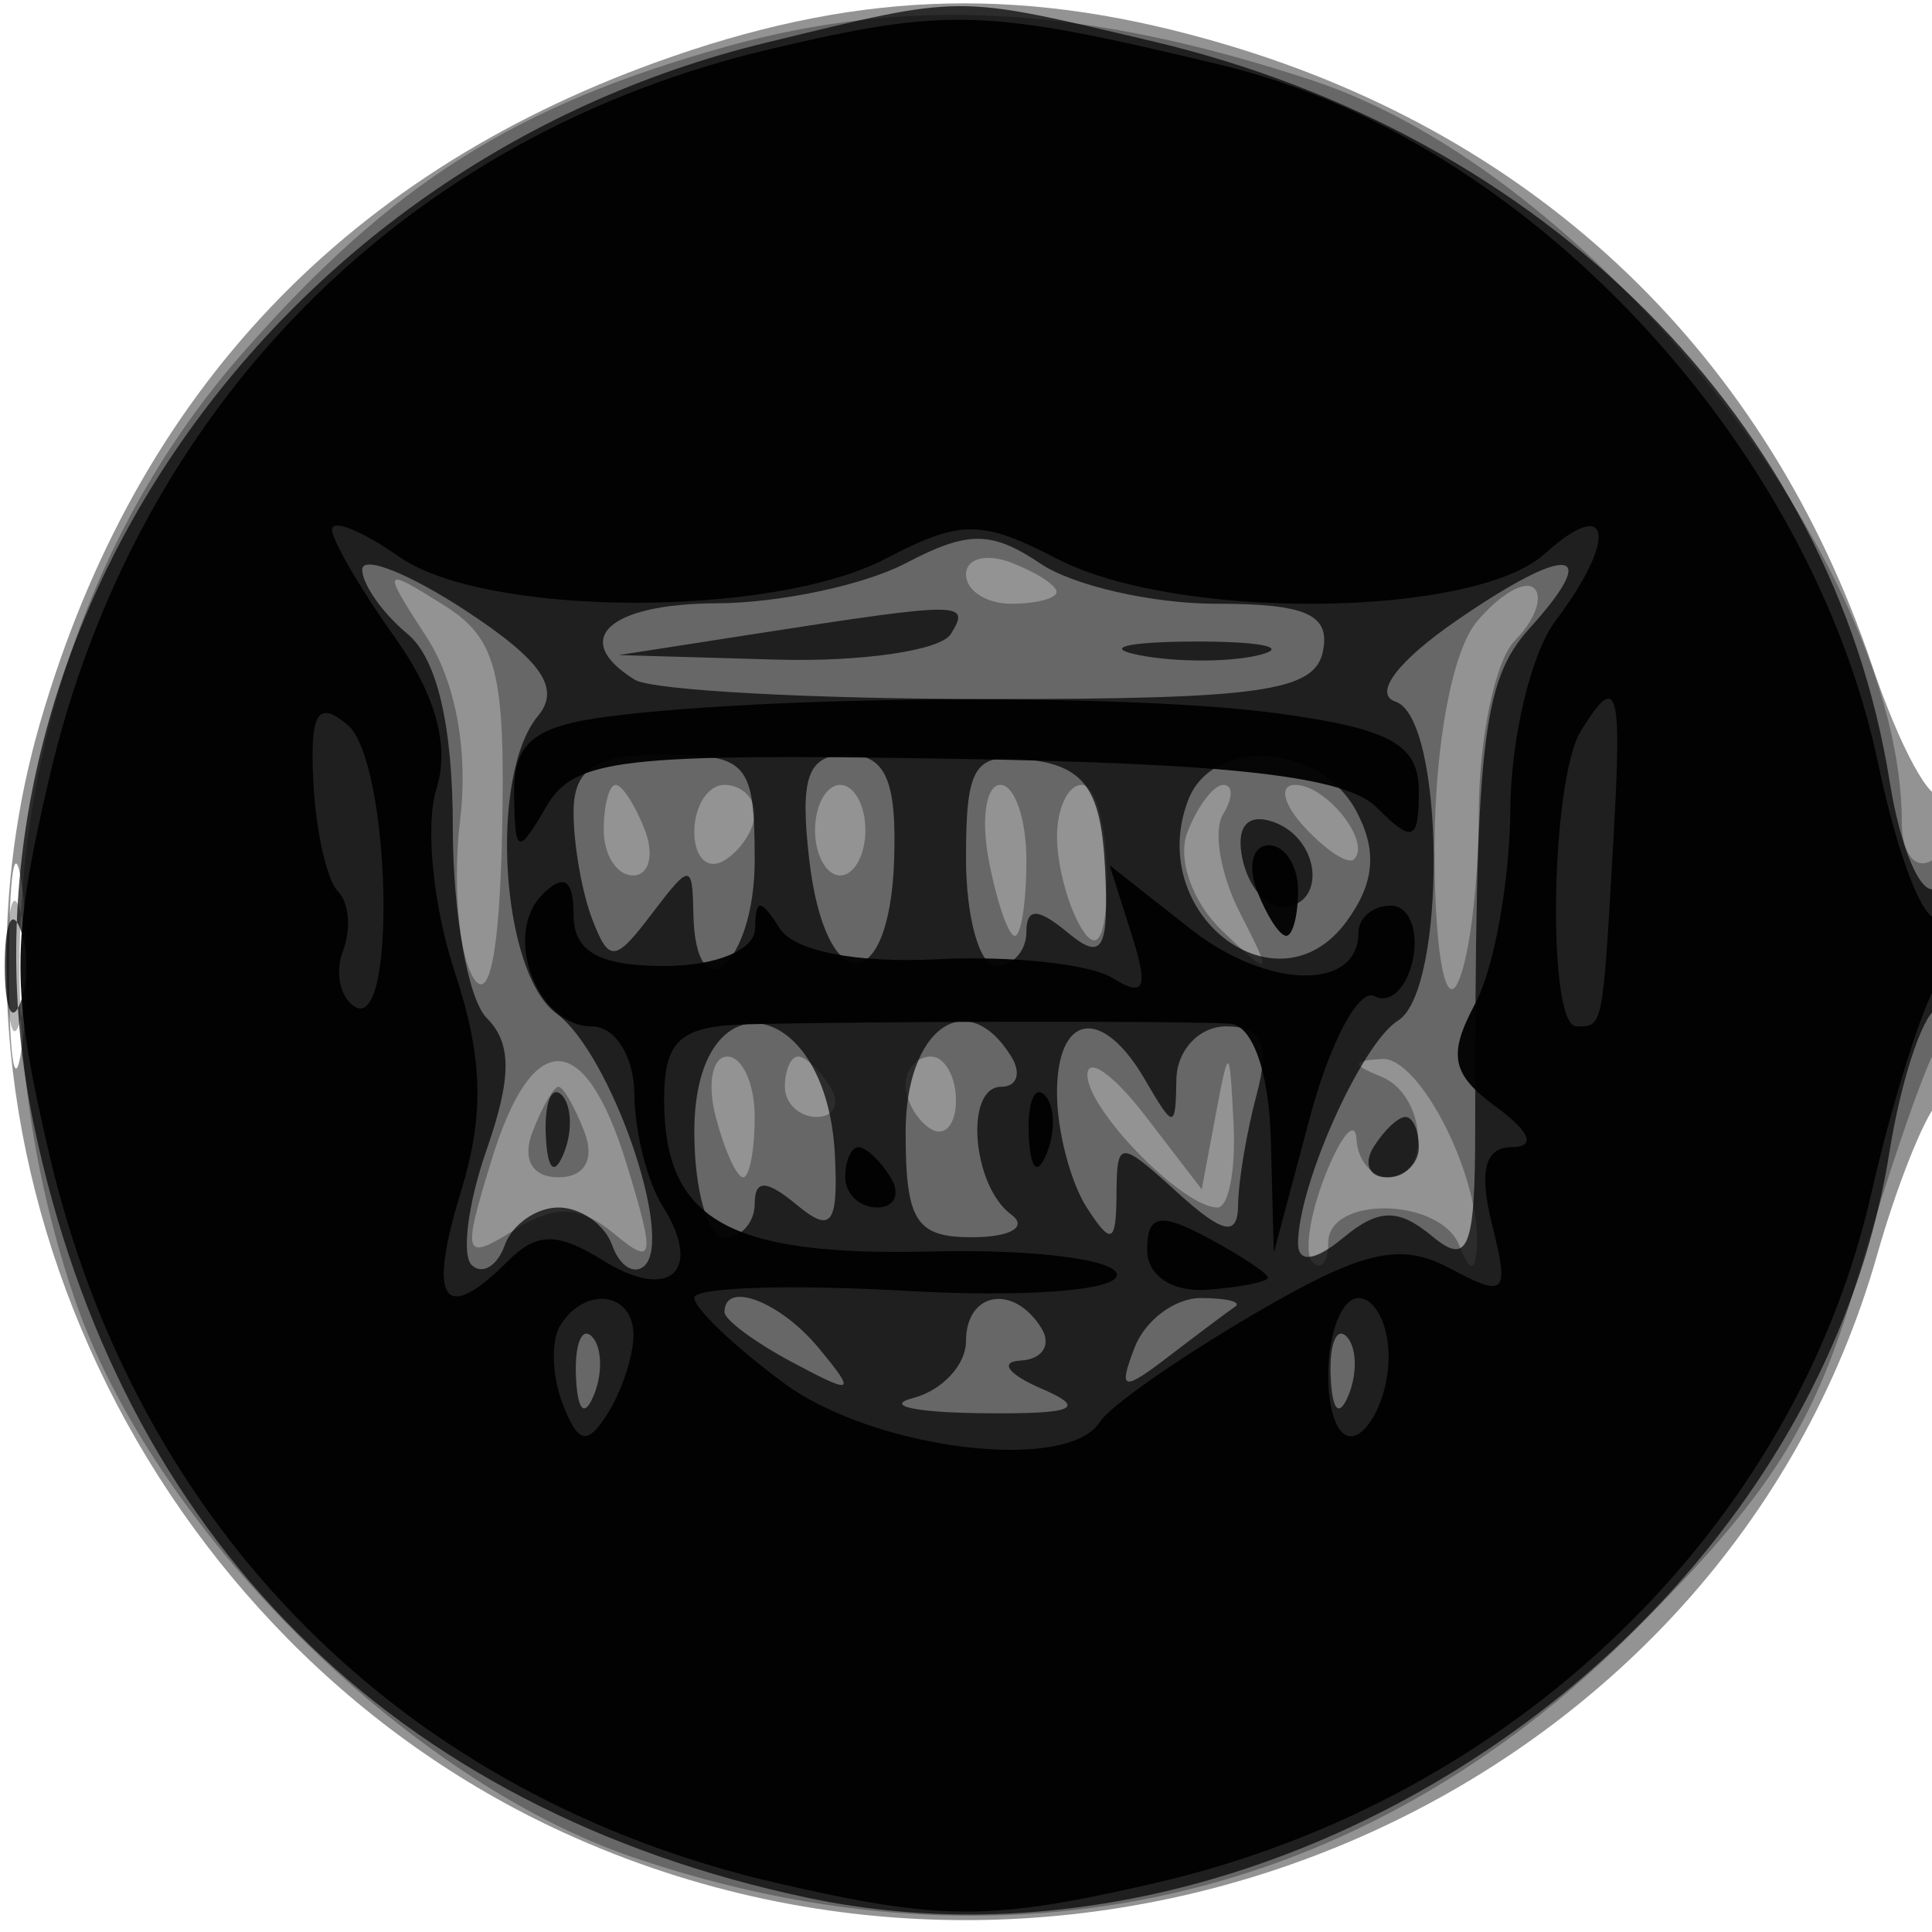 <svg xmlns="http://www.w3.org/2000/svg" width="64" height="64" version="1.1" fill="#000000"><path fill-opacity=".424" d="M 22.300 1.862 C 11.528 5.584, 4.524 12.949, 1.339 23.905 C -2.808 38.171, 4.814 54.363, 18.661 60.702 C 36.140 68.704, 57.103 59.480, 62.189 41.548 C 62.821 39.321, 63.711 37.072, 64.169 36.550 C 65.143 35.437, 65.315 25.352, 64.343 26.324 C 63.982 26.685, 62.933 24.757, 62.014 22.040 C 58.538 11.772, 51.049 4.577, 40.614 1.478 C 34.095 -0.458, 28.686 -0.344, 22.300 1.862 M 0.300 32 C 0.300 35.025, 0.487 36.263, 0.716 34.750 C 0.945 33.237, 0.945 30.762, 0.716 29.250 C 0.487 27.738, 0.300 28.975, 0.300 32" stroke="none" fill="#000000" fill-rule="evenodd"/><path fill-opacity=".299" d="M 24.081 1.537 C 17.074 3.488, 12.992 6.066, 8.083 11.643 C 0.873 19.834, -1.294 31.912, 2.460 42.990 C 5.028 50.569, 13.431 58.972, 21.010 61.540 C 33.323 65.712, 45.123 63.037, 54.129 54.031 C 58.666 49.494, 60.116 47.214, 61.497 42.441 C 62.443 39.174, 63.618 35.719, 64.109 34.764 C 65.327 32.390, 65.246 27.730, 64 28.500 C 63.450 28.840, 63 28.272, 63 27.237 C 63 18.644, 52.746 5.731, 43.490 2.669 C 36.004 0.193, 30.141 -0.149, 24.081 1.537 M 32 19.031 C 32 19.564, 32.675 20, 33.500 20 C 34.325 20, 35 19.823, 35 19.607 C 35 19.391, 34.325 18.955, 33.500 18.638 C 32.675 18.322, 32 18.499, 32 19.031 M 14.137 21.114 C 15.099 22.599, 15.516 24.882, 15.242 27.162 C 15 29.176, 15.184 31.506, 15.651 32.340 C 16.196 33.313, 16.547 31.611, 16.632 27.595 C 16.744 22.249, 16.459 21.143, 14.678 20.031 C 12.658 18.770, 12.641 18.804, 14.137 21.114 M 48.914 20.603 C 48.110 21.573, 47.535 24.639, 47.522 28.031 C 47.510 31.208, 47.831 33.289, 48.235 32.654 C 48.639 32.019, 48.976 29.453, 48.985 26.950 C 48.993 24.447, 49.532 21.867, 50.183 21.217 C 50.834 20.566, 51.123 19.790, 50.826 19.493 C 50.528 19.195, 49.668 19.695, 48.914 20.603 M 20 27.500 C 20 28.325, 20.436 29, 20.969 29 C 21.501 29, 21.678 28.325, 21.362 27.500 C 21.045 26.675, 20.609 26, 20.393 26 C 20.177 26, 20 26.675, 20 27.500 M 23 27.559 C 23 28.416, 23.450 28.840, 24 28.500 C 24.550 28.160, 25 27.459, 25 26.941 C 25 26.423, 24.550 26, 24 26 C 23.450 26, 23 26.702, 23 27.559 M 27 27.500 C 27 28.325, 27.375 29, 27.833 29 C 28.292 29, 28.667 28.325, 28.667 27.500 C 28.667 26.675, 28.292 26, 27.833 26 C 27.375 26, 27 26.675, 27 27.500 M 32.755 28.500 C 33.018 29.875, 33.406 31, 33.617 31 C 33.827 31, 34 29.875, 34 28.500 C 34 27.125, 33.612 26, 33.139 26 C 32.665 26, 32.492 27.125, 32.755 28.500 M 35.015 27.750 C 35.024 28.712, 35.399 30.080, 35.849 30.789 C 36.376 31.621, 36.667 30.999, 36.667 29.039 C 36.667 27.368, 36.292 26, 35.833 26 C 35.375 26, 35.007 26.788, 35.015 27.750 M 39.332 27.578 C 38.994 28.457, 39.503 29.895, 40.480 30.828 C 42.136 32.407, 42.169 32.373, 41.071 30.229 C 40.431 28.980, 40.180 27.518, 40.513 26.979 C 40.846 26.441, 40.852 26, 40.528 26 C 40.203 26, 39.665 26.710, 39.332 27.578 M 43.211 27.399 C 43.920 28.169, 44.658 28.649, 44.850 28.466 C 45.443 27.902, 43.940 26, 42.902 26 C 42.362 26, 42.501 26.630, 43.211 27.399 M 0.232 32 C 0.232 33.925, 0.438 34.712, 0.689 33.750 C 0.941 32.788, 0.941 31.212, 0.689 30.250 C 0.438 29.288, 0.232 30.075, 0.232 32 M 16.280 38.438 C 15.302 41.625, 15.357 41.794, 17.031 40.748 C 18.394 39.897, 19.207 39.927, 20.344 40.870 C 21.667 41.969, 21.717 41.689, 20.757 38.560 C 19.376 34.061, 17.638 34.014, 16.280 38.438 M 23.710 37 C 23.998 38.100, 24.406 39, 24.617 39 C 24.827 39, 25 38.100, 25 37 C 25 35.900, 24.592 35, 24.094 35 C 23.595 35, 23.423 35.900, 23.710 37 M 26 36 C 26 36.550, 26.477 37, 27.059 37 C 27.641 37, 27.840 36.550, 27.500 36 C 27.160 35.450, 26.684 35, 26.441 35 C 26.198 35, 26 35.450, 26 36 M 30 35.941 C 30 36.459, 30.375 37.114, 30.833 37.397 C 31.292 37.680, 31.667 37.257, 31.667 36.456 C 31.667 35.655, 31.292 35, 30.833 35 C 30.375 35, 30 35.423, 30 35.941 M 36.022 35.595 C 35.999 36.747, 39.179 40, 40.329 40 C 40.698 40, 40.939 38.763, 40.864 37.250 C 40.733 34.613, 40.709 34.600, 40.268 36.949 L 39.809 39.398 37.927 36.949 C 36.891 35.602, 36.034 34.993, 36.022 35.595 M 45.750 35.662 C 47.234 36.261, 47.439 39, 46 39 C 45.450 39, 44.971 38.438, 44.937 37.750 C 44.902 37.063, 44.442 37.578, 43.915 38.895 C 43.388 40.213, 43.192 41.525, 43.479 41.812 C 43.765 42.099, 44 41.808, 44 41.167 C 44 39.600, 47.700 39.671, 48.338 41.250 C 48.697 42.141, 48.865 42.159, 48.921 41.315 C 49.073 39.034, 47.038 35.001, 45.775 35.079 C 44.772 35.141, 44.767 35.265, 45.750 35.662 M 17.638 37.500 C 17.291 38.405, 17.633 39, 18.500 39 C 19.367 39, 19.709 38.405, 19.362 37.500 C 19.045 36.675, 18.657 36, 18.500 36 C 18.343 36, 17.955 36.675, 17.638 37.500" stroke="none" fill="#000000" fill-rule="evenodd"/><path fill-opacity=".699" d="M 25.384 1.412 C 8.753 5.448, -2.161 21.567, 1.119 37.250 C 3.981 50.936, 13.003 59.953, 26.750 62.866 C 42.466 66.197, 60.044 54.085, 62.589 38.171 C 62.959 35.853, 63.654 33.714, 64.131 33.419 C 64.609 33.124, 65 31.982, 65 30.882 C 65 29.782, 64.606 29.125, 64.125 29.423 C 63.644 29.720, 62.957 28.131, 62.598 25.890 C 60.693 13.976, 51.175 4.427, 38.147 1.360 C 31.563 -0.189, 31.988 -0.191, 25.384 1.412 M 30 18.659 C 28.625 19.380, 25.813 19.977, 23.750 19.985 C 20.146 19.999, 18.872 21.185, 21.029 22.518 C 21.595 22.868, 26.882 23.155, 32.779 23.157 C 41.750 23.160, 43.553 22.903, 43.823 21.580 C 44.074 20.357, 43.276 20, 40.296 20 C 38.178 20, 35.557 19.403, 34.473 18.674 C 32.842 17.578, 32.066 17.575, 30 18.659 M 12 18.868 C 12 19.356, 12.675 20.315, 13.500 21 C 14.480 21.813, 15 24.040, 15 27.422 C 15 30.270, 15.506 33.106, 16.124 33.724 C 16.957 34.557, 16.955 35.689, 16.120 38.086 C 15.499 39.867, 15.280 41.589, 15.632 41.912 C 15.985 42.235, 16.475 41.938, 16.720 41.250 C 16.966 40.563, 17.767 40, 18.500 40 C 19.233 40, 20.034 40.563, 20.280 41.250 C 20.525 41.938, 21.005 42.245, 21.346 41.934 C 22.352 41.015, 20.216 34.878, 18.438 33.578 C 16.589 32.227, 16.184 25.688, 17.826 23.710 C 18.579 22.802, 17.940 21.875, 15.426 20.227 C 13.542 18.992, 12 18.381, 12 18.868 M 48.234 20.568 C 46.284 21.914, 45.478 22.993, 46.234 23.245 C 47.866 23.789, 47.933 32.805, 46.313 33.807 C 45.109 34.551, 43 39.250, 43 41.188 C 43 41.847, 43.564 41.777, 44.500 41 C 45.663 40.035, 46.322 40.022, 47.435 40.946 C 48.647 41.952, 48.869 41.390, 48.868 37.318 C 48.864 24.591, 49.086 22.562, 50.674 20.808 C 53.110 18.116, 51.951 18.003, 48.234 20.568 M 25 21 L 20.500 21.700 25.691 21.850 C 28.546 21.932, 31.160 21.550, 31.500 21 C 32.162 19.929, 31.888 19.929, 25 21 M 37.762 21.707 C 39.006 21.946, 40.806 21.937, 41.762 21.687 C 42.718 21.437, 41.700 21.241, 39.500 21.252 C 37.300 21.263, 36.518 21.468, 37.762 21.707 M 19 26.918 C 19 27.973, 19.278 29.561, 19.618 30.448 C 20.174 31.895, 20.374 31.878, 21.586 30.279 C 22.861 28.599, 22.938 28.597, 22.968 30.250 C 23.030 33.648, 25 31.951, 25 28.500 C 25 25.278, 24.762 25, 22 25 C 19.709 25, 19 25.454, 19 26.918 M 26.810 28.500 C 27.340 33.041, 29.464 33.040, 29.619 28.499 C 29.710 25.851, 29.333 25, 28.070 25 C 26.752 25, 26.487 25.735, 26.810 28.500 M 32 28.430 C 32 30.394, 32.450 32, 33 32 C 33.550 32, 34 31.495, 34 30.878 C 34 30.060, 34.376 30.068, 35.384 30.904 C 36.519 31.846, 36.740 31.463, 36.607 28.776 C 36.481 26.214, 35.962 25.430, 34.223 25.180 C 32.281 24.901, 32 25.312, 32 28.430 M 39.362 26.500 C 37.913 30.274, 42.318 33.654, 44.606 30.524 C 45.538 29.250, 45.631 28.180, 44.926 26.862 C 43.731 24.629, 40.169 24.397, 39.362 26.500 M 41.154 28.438 C 41.345 29.355, 41.950 30.082, 42.500 30.053 C 43.984 29.974, 43.712 27.737, 42.154 27.218 C 41.313 26.938, 40.939 27.395, 41.154 28.438 M 0.158 32 C 0.158 33.375, 0.385 33.938, 0.662 33.250 C 0.940 32.563, 0.940 31.438, 0.662 30.750 C 0.385 30.063, 0.158 30.625, 0.158 32 M 23 37.500 C 23 39.425, 23.450 41, 24 41 C 24.550 41, 25 40.495, 25 39.878 C 25 39.065, 25.386 39.075, 26.396 39.914 C 27.538 40.862, 27.769 40.565, 27.659 38.287 C 27.403 32.964, 23 32.221, 23 37.500 M 30 37.500 C 30 40.468, 30.342 40.998, 32.250 40.985 C 33.487 40.976, 34.050 40.639, 33.500 40.235 C 32.198 39.278, 31.943 36, 33.170 36 C 33.691 36, 33.840 35.550, 33.500 35 C 32.030 32.622, 30 34.072, 30 37.500 M 35.015 36.250 C 35.024 37.487, 35.467 39.175, 36 40 C 36.812 41.257, 36.972 41.191, 36.985 39.595 C 36.999 37.753, 37.067 37.750, 39 39.500 C 40.529 40.884, 41.003 40.979, 41.014 39.905 C 41.021 39.132, 41.299 37.487, 41.630 36.250 C 42.074 34.596, 41.805 34, 40.617 34 C 39.727 34, 38.986 34.788, 38.970 35.750 C 38.941 37.417, 38.891 37.417, 37.920 35.750 C 36.498 33.309, 34.997 33.567, 35.015 36.250 M 18.079 37.583 C 18.127 38.748, 18.364 38.985, 18.683 38.188 C 18.972 37.466, 18.936 36.603, 18.604 36.271 C 18.272 35.939, 18.036 36.529, 18.079 37.583 M 45.500 38 C 45.160 38.550, 45.359 39, 45.941 39 C 46.523 39, 47 38.550, 47 38 C 47 37.450, 46.802 37, 46.559 37 C 46.316 37, 45.840 37.450, 45.500 38 M 24 43.465 C 24 43.720, 25.012 44.469, 26.250 45.129 C 28.290 46.216, 28.372 46.172, 27.128 44.664 C 25.850 43.115, 24 42.406, 24 43.465 M 32 44.427 C 32 45.211, 31.212 46.059, 30.250 46.311 C 29.288 46.562, 30.300 46.789, 32.500 46.814 C 35.591 46.849, 36.046 46.664, 34.500 46 C 33.400 45.527, 33.089 45.109, 33.809 45.070 C 34.529 45.032, 34.840 44.550, 34.500 44 C 33.584 42.518, 32 42.788, 32 44.427 M 37.584 44.641 C 37.036 46.070, 37.184 46.107, 38.727 44.924 C 39.702 44.177, 40.688 43.439, 40.917 43.283 C 41.146 43.127, 40.631 43, 39.774 43 C 38.916 43, 37.931 43.739, 37.584 44.641 M 19.079 45.583 C 19.127 46.748, 19.364 46.985, 19.683 46.188 C 19.972 45.466, 19.936 44.603, 19.604 44.271 C 19.272 43.939, 19.036 44.529, 19.079 45.583 M 44.079 45.583 C 44.127 46.748, 44.364 46.985, 44.683 46.188 C 44.972 45.466, 44.936 44.603, 44.604 44.271 C 44.272 43.939, 44.036 44.529, 44.079 45.583" stroke="none" fill="#000000" fill-rule="evenodd"/><path fill-opacity=".935" d="M 25.500 1.630 C 13.377 4.488, 4.501 13.465, 1.630 25.773 C 0.360 31.218, 0.360 32.782, 1.630 38.227 C 4.532 50.669, 13.381 59.530, 25.750 62.382 C 31.192 63.636, 32.808 63.636, 38.250 62.382 C 50.142 59.640, 59.467 50.655, 61.998 39.500 C 62.622 36.750, 63.553 33.719, 64.066 32.764 C 65.214 30.630, 65.262 29.720, 64.194 30.380 C 63.750 30.654, 62.863 28.377, 62.222 25.320 C 59.979 14.628, 50.560 4.587, 40.500 2.164 C 32.662 0.276, 31.429 0.232, 25.500 1.630 M 11 17.539 C 11 17.898, 11.930 19.498, 13.068 21.095 C 14.440 23.023, 14.907 24.719, 14.455 26.142 C 14.081 27.322, 14.349 30.027, 15.051 32.155 C 16.005 35.044, 16.057 36.908, 15.258 39.512 C 14.152 43.115, 14.697 43.903, 16.825 41.775 C 17.783 40.817, 18.470 40.813, 19.979 41.755 C 22.185 43.133, 23.310 42.104, 21.949 39.952 C 21.444 39.154, 21.024 37.487, 21.015 36.250 C 21.007 35.001, 20.380 34, 19.607 34 C 17.786 34, 16.643 30.957, 17.967 29.633 C 18.678 28.922, 19 29.131, 19 30.300 C 19 31.522, 19.843 32, 22 32 C 23.725 32, 25.007 31.469, 25.015 30.750 C 25.028 29.751, 25.190 29.751, 25.825 30.751 C 26.306 31.508, 28.371 31.913, 31.060 31.776 C 33.502 31.652, 36.111 31.933, 36.857 32.400 C 37.915 33.063, 38.054 32.744, 37.487 30.958 L 36.759 28.665 39.443 30.777 C 41.984 32.775, 45 32.839, 45 30.893 C 45 30.402, 45.483 30, 46.073 30 C 46.664 30, 46.995 30.787, 46.810 31.750 C 46.624 32.712, 46.050 33.275, 45.534 33 C 45.018 32.725, 44.056 34.525, 43.396 37 L 42.196 41.500 42.098 37.750 C 42.040 35.521, 41.493 33.964, 40.750 33.912 C 39.358 33.814, 29.017 33.827, 24.750 33.932 C 22.523 33.987, 22 34.462, 22 36.429 C 22 40.424, 24.117 41.623, 30.875 41.457 C 34.244 41.374, 37 41.723, 37 42.234 C 37 42.754, 33.927 42.986, 30 42.760 C 26.150 42.540, 23 42.644, 23 42.991 C 23 43.339, 24.332 44.609, 25.960 45.812 C 28.954 48.026, 35.380 48.812, 36.441 47.095 C 36.749 46.597, 39.023 45.005, 41.494 43.556 C 45.130 41.425, 46.377 41.131, 48.026 42.014 C 49.881 43.007, 50.007 42.875, 49.424 40.552 C 48.983 38.797, 49.189 38, 50.083 38 C 50.889 38, 50.692 37.495, 49.565 36.671 C 48.080 35.585, 47.953 34.956, 48.873 33.237 C 49.493 32.079, 50.014 29.189, 50.032 26.816 C 50.049 24.442, 50.724 21.626, 51.532 20.559 C 53.599 17.826, 53.360 16.364, 51.171 18.345 C 48.822 20.471, 39.013 20.575, 35.032 18.517 C 32.501 17.208, 31.831 17.207, 29.332 18.511 C 25.551 20.483, 16.077 20.443, 13.223 18.443 C 12 17.587, 11 17.180, 11 17.539 M 10.380 25.905 C 10.462 27.531, 10.829 29.162, 11.196 29.529 C 11.562 29.896, 11.638 30.781, 11.363 31.497 C 11.088 32.212, 11.265 33.046, 11.755 33.349 C 13.170 34.223, 12.932 25.188, 11.509 24.007 C 10.517 23.184, 10.265 23.609, 10.380 25.905 M 20.250 23.723 C 17.685 24.042, 17.006 24.587, 17.030 26.313 C 17.058 28.308, 17.152 28.343, 18.100 26.714 C 19.022 25.131, 20.562 24.952, 31.672 25.137 C 40.846 25.291, 44.579 25.722, 45.602 26.745 C 46.799 27.942, 47 27.865, 47 26.207 C 47 24.663, 46.063 24.143, 42.360 23.636 C 37.546 22.976, 25.901 23.022, 20.250 23.723 M 52.369 24.212 C 51.361 25.843, 51.237 34, 52.220 34 C 53.109 34, 53.088 34.109, 53.450 27.750 C 53.736 22.744, 53.584 22.247, 52.369 24.212 M 41.638 29.500 C 41.955 30.325, 42.391 31, 42.607 31 C 42.823 31, 43 30.325, 43 29.500 C 43 28.675, 42.564 28, 42.031 28 C 41.499 28, 41.322 28.675, 41.638 29.500 M 34.079 37.583 C 34.127 38.748, 34.364 38.985, 34.683 38.188 C 34.972 37.466, 34.936 36.603, 34.604 36.271 C 34.272 35.939, 34.036 36.529, 34.079 37.583 M 28 39 C 28 39.550, 28.477 40, 29.059 40 C 29.641 40, 29.840 39.550, 29.500 39 C 29.160 38.450, 28.684 38, 28.441 38 C 28.198 38, 28 38.450, 28 39 M 38 41.403 C 38 42.259, 38.837 42.813, 40 42.725 C 41.100 42.642, 42 42.461, 42 42.322 C 42 42.184, 41.100 41.589, 40 41 C 38.421 40.155, 38 40.240, 38 41.403 M 18.556 43.910 C 18.247 44.410, 18.283 45.573, 18.636 46.494 C 19.148 47.828, 19.450 47.897, 20.124 46.834 C 20.589 46.100, 20.976 44.938, 20.985 44.250 C 21.002 42.801, 19.381 42.574, 18.556 43.910 M 44 45.559 C 44 47.010, 44.433 47.851, 45 47.500 C 45.550 47.160, 46 46.009, 46 44.941 C 46 43.873, 45.550 43, 45 43 C 44.450 43, 44 44.152, 44 45.559" stroke="none" fill="#000000" fill-rule="evenodd"/></svg>